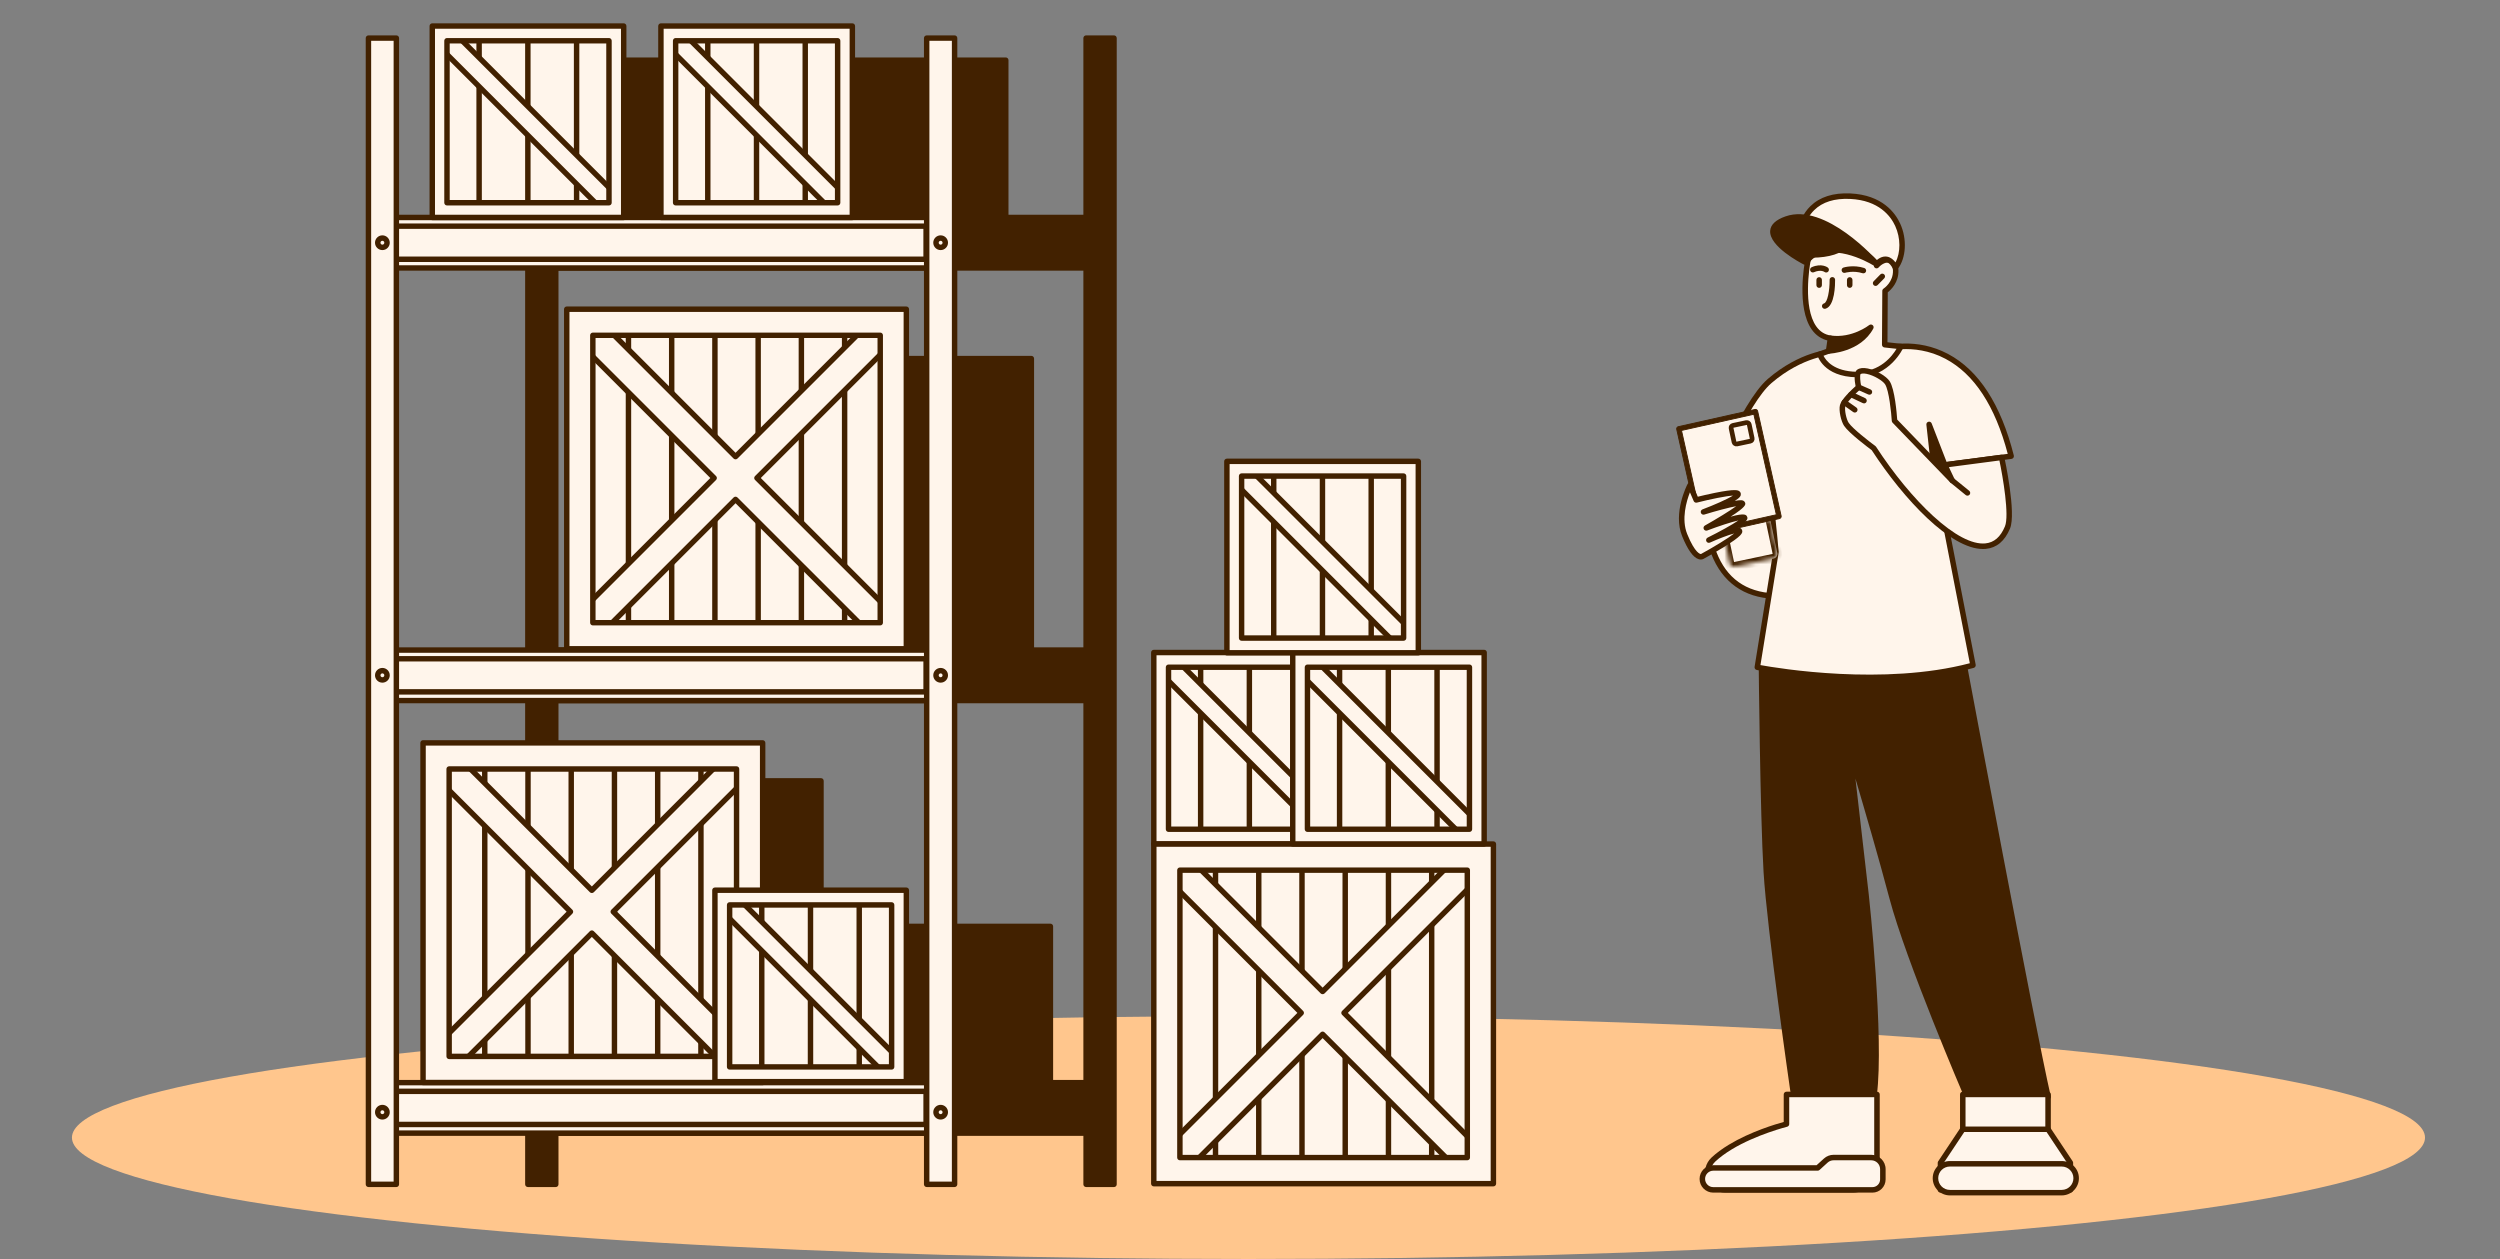 <svg width="556" height="280" viewBox="0 0 556 280" fill="none" xmlns="http://www.w3.org/2000/svg">
<rect x="0" y="0" width="556" height="280" fill="#808080" stroke="none"/>
<ellipse cx="277.662" cy="253" rx="261.662" ry="27" fill="#FFC68D"/>
<path d="M223.682 13.379H123.324V48.363H223.682V13.379Z" fill="#422100"/>
<path d="M223.683 48.968H123.325C122.992 48.968 122.721 48.697 122.721 48.363V13.379C122.721 13.045 122.992 12.774 123.325 12.774H223.683C224.017 12.774 224.287 13.045 224.287 13.379V48.363C224.287 48.697 224.017 48.968 223.683 48.968ZM123.93 47.758H223.078V13.983H123.93V47.758Z" fill="#422100"/>
<path d="M233.61 206.026H196.219V241.011H233.61V206.026Z" fill="#422100"/>
<path d="M233.609 241.616H196.218C195.884 241.616 195.613 241.345 195.613 241.011V206.026C195.613 205.693 195.884 205.422 196.218 205.422H233.609C233.943 205.422 234.214 205.693 234.214 206.026V241.011C234.214 241.345 233.943 241.616 233.609 241.616ZM196.823 240.406H233.004V206.631H196.823V240.406Z" fill="#422100"/>
<path d="M182.587 173.664H145.195V208.649H182.587V173.664Z" fill="#422100"/>
<path d="M182.588 209.253H145.197C144.863 209.253 144.592 208.982 144.592 208.649V173.664C144.592 173.33 144.863 173.059 145.197 173.059H182.588C182.922 173.059 183.192 173.33 183.192 173.664V208.649C183.192 208.982 182.922 209.253 182.588 209.253ZM145.801 208.044H181.983V174.269H145.801V208.044Z" fill="#422100"/>
<path d="M229.375 79.748H170.869V146.931H229.375V79.748Z" fill="#422100"/>
<path d="M229.374 147.535H170.868C170.535 147.535 170.264 147.264 170.264 146.931V79.748C170.264 79.415 170.535 79.144 170.868 79.144H229.374C229.708 79.144 229.979 79.415 229.979 79.748V146.931C229.979 147.264 229.708 147.535 229.374 147.535ZM171.473 146.326H228.769V80.353H171.473V146.326Z" fill="#422100"/>
<path d="M243.356 240.779H121.531V252.012H243.356V240.779Z" fill="#422100"/>
<path d="M243.355 252.617H121.531C121.197 252.617 120.926 252.346 120.926 252.012V240.779C120.926 240.445 121.197 240.174 121.531 240.174H243.355C243.689 240.174 243.96 240.445 243.96 240.779V252.012C243.96 252.346 243.689 252.617 243.355 252.617ZM122.135 251.407H242.751V241.383H122.135V251.407Z" fill="#422100"/>
<path d="M243.356 144.57H121.531V155.803H243.356V144.57Z" fill="#422100"/>
<path d="M243.355 156.41H121.531C121.197 156.41 120.926 156.139 120.926 155.805V144.572C120.926 144.238 121.197 143.967 121.531 143.967H243.355C243.689 143.967 243.96 144.238 243.96 144.572V155.805C243.96 156.139 243.689 156.41 243.355 156.41ZM122.135 155.201H242.751V145.177H122.135V155.201Z" fill="#422100"/>
<path d="M243.356 48.363H121.531V59.597H243.356V48.363Z" fill="#422100"/>
<path d="M243.355 60.201H121.531C121.197 60.201 120.926 59.93 120.926 59.597V48.363C120.926 48.029 121.197 47.758 121.531 47.758H243.355C243.689 47.758 243.96 48.029 243.96 48.363V59.597C243.96 59.93 243.689 60.201 243.355 60.201ZM122.135 58.992H242.751V48.968H122.135V58.992Z" fill="#422100"/>
<path d="M123.601 8.473H117.395V263.393H123.601V8.473Z" fill="#422100"/>
<path d="M123.603 263.998H117.396C117.062 263.998 116.791 263.727 116.791 263.393V8.473C116.791 8.14 117.062 7.869 117.396 7.869H123.603C123.936 7.869 124.207 8.14 124.207 8.473V263.395C124.207 263.729 123.936 264 123.603 264V263.998ZM118 262.788H122.998V9.078H118V262.791V262.788Z" fill="#422100"/>
<path d="M247.756 8.473H241.549V263.393H247.756V8.473Z" fill="#422100"/>
<path d="M247.755 263.998H241.548C241.214 263.998 240.943 263.727 240.943 263.393V8.473C240.943 8.14 241.214 7.869 241.548 7.869H247.755C248.089 7.869 248.36 8.14 248.36 8.473V263.395C248.36 263.729 248.089 264 247.755 264V263.998ZM242.153 262.788H247.15V9.078H242.153V262.791V262.788Z" fill="#422100"/>
<path d="M207.903 240.779H86.078V252.012H207.903V240.779Z" fill="#FFF5EB"/>
<path d="M207.902 252.617H86.077C85.744 252.617 85.473 252.346 85.473 252.012V240.779C85.473 240.445 85.744 240.174 86.077 240.174H207.902C208.236 240.174 208.507 240.445 208.507 240.779V252.012C208.507 252.346 208.236 252.617 207.902 252.617ZM86.682 251.407H207.298V241.383H86.682V251.407Z" fill="#422100"/>
<path d="M205.969 250.077V242.714H88.014V250.077H205.969Z" fill="#FFF5EB"/>
<path d="M205.968 250.682H88.013C87.679 250.682 87.408 250.411 87.408 250.077V242.714C87.408 242.38 87.679 242.109 88.013 242.109H205.968C206.301 242.109 206.572 242.38 206.572 242.714V250.077C206.572 250.411 206.301 250.682 205.968 250.682ZM88.618 249.472H205.363V243.318H88.618V249.472Z" fill="#422100"/>
<path d="M207.903 144.57H86.078V155.803H207.903V144.57Z" fill="#FFF5EB"/>
<path d="M207.902 156.41H86.077C85.744 156.41 85.473 156.139 85.473 155.806V144.572C85.473 144.238 85.744 143.968 86.077 143.968H207.902C208.236 143.968 208.507 144.238 208.507 144.572V155.806C208.507 156.139 208.236 156.41 207.902 156.41ZM86.682 155.201H207.298V145.177H86.682V155.201Z" fill="#422100"/>
<path d="M205.971 153.868V146.505H88.016V153.868H205.971Z" fill="#FFF5EB"/>
<path d="M205.968 154.475H88.013C87.679 154.475 87.408 154.204 87.408 153.87V146.507C87.408 146.174 87.679 145.903 88.013 145.903H205.968C206.301 145.903 206.572 146.174 206.572 146.507V153.87C206.572 154.204 206.301 154.475 205.968 154.475ZM88.618 153.266H205.363V147.112H88.618V153.266Z" fill="#422100"/>
<path d="M207.903 48.363H86.078V59.597H207.903V48.363Z" fill="#FFF5EB"/>
<path d="M207.902 60.201H86.077C85.744 60.201 85.473 59.93 85.473 59.597V48.363C85.473 48.029 85.744 47.758 86.077 47.758H207.902C208.236 47.758 208.507 48.029 208.507 48.363V59.597C208.507 59.93 208.236 60.201 207.902 60.201ZM86.682 58.992H207.298V48.968H86.682V58.992Z" fill="#422100"/>
<path d="M205.971 57.661V50.298L88.016 50.298V57.661L205.971 57.661Z" fill="#FFF5EB"/>
<path d="M205.968 58.266H88.013C87.679 58.266 87.408 57.995 87.408 57.661V50.298C87.408 49.965 87.679 49.694 88.013 49.694H205.968C206.301 49.694 206.572 49.965 206.572 50.298V57.661C206.572 57.995 206.301 58.266 205.968 58.266ZM88.618 57.057H205.363V50.903H88.618V57.057Z" fill="#422100"/>
<path d="M165.988 168.323H97.877V236.434H165.988V168.323Z" fill="#FFF5EB"/>
<path d="M165.989 237.041H97.878C97.544 237.041 97.273 236.771 97.273 236.437V168.326C97.273 167.992 97.544 167.721 97.878 167.721H165.989C166.323 167.721 166.594 167.992 166.594 168.326V236.437C166.594 236.771 166.323 237.041 165.989 237.041ZM98.483 235.832H165.385V168.93H98.483V235.832Z" fill="#422100"/>
<path d="M107.81 236.178C107.476 236.178 107.205 235.907 107.205 235.573V171.023C107.205 170.689 107.476 170.418 107.81 170.418C108.144 170.418 108.415 170.689 108.415 171.023V235.573C108.415 235.907 108.144 236.178 107.81 236.178Z" fill="#422100"/>
<path d="M117.425 236.178C117.091 236.178 116.82 235.907 116.82 235.573V171.023C116.82 170.689 117.091 170.418 117.425 170.418C117.759 170.418 118.03 170.689 118.03 171.023V235.573C118.03 235.907 117.759 236.178 117.425 236.178Z" fill="#422100"/>
<path d="M127.04 236.178C126.706 236.178 126.436 235.907 126.436 235.573V171.023C126.436 170.689 126.706 170.418 127.04 170.418C127.374 170.418 127.645 170.689 127.645 171.023V235.573C127.645 235.907 127.374 236.178 127.04 236.178Z" fill="#422100"/>
<path d="M136.654 236.178C136.32 236.178 136.049 235.907 136.049 235.573V171.023C136.049 170.689 136.32 170.418 136.654 170.418C136.987 170.418 137.258 170.689 137.258 171.023V235.573C137.258 235.907 136.987 236.178 136.654 236.178Z" fill="#422100"/>
<path d="M146.269 236.178C145.935 236.178 145.664 235.907 145.664 235.573V171.023C145.664 170.689 145.935 170.418 146.269 170.418C146.603 170.418 146.874 170.689 146.874 171.023V235.573C146.874 235.907 146.603 236.178 146.269 236.178Z" fill="#422100"/>
<path d="M155.886 236.178C155.552 236.178 155.281 235.907 155.281 235.573V171.023C155.281 170.689 155.552 170.418 155.886 170.418C156.22 170.418 156.491 170.689 156.491 171.023V235.573C156.491 235.907 156.22 236.178 155.886 236.178Z" fill="#422100"/>
<path d="M167.075 172.073L162.319 167.317L131.626 198.008L100.935 167.317L96.18 172.073L126.873 202.763L96.18 233.454L100.935 238.21L131.626 207.519L162.319 238.21L167.075 233.454L136.382 202.763L167.075 172.073Z" fill="#FFF5EB"/>
<path d="M162.32 238.815C162.16 238.815 162.005 238.752 161.892 238.638L131.627 208.373L101.364 238.638C101.136 238.865 100.735 238.865 100.508 238.638L95.752 233.882C95.515 233.645 95.515 233.263 95.752 233.026L126.015 202.761L95.752 172.498C95.515 172.261 95.515 171.879 95.752 171.642L100.508 166.886C100.735 166.659 101.136 166.659 101.364 166.886L131.627 197.152L161.892 166.886C162.119 166.659 162.521 166.659 162.748 166.886L167.504 171.642C167.741 171.879 167.741 172.261 167.504 172.498L137.241 202.761L167.504 233.026C167.741 233.263 167.741 233.645 167.504 233.882L162.748 238.638C162.634 238.752 162.482 238.815 162.32 238.815ZM131.627 206.914C131.786 206.914 131.941 206.977 132.055 207.091L162.32 237.356L166.219 233.457L135.956 203.192C135.843 203.078 135.78 202.926 135.78 202.763C135.78 202.601 135.843 202.449 135.956 202.335L166.219 172.073L162.32 168.173L132.055 198.438C131.827 198.666 131.426 198.666 131.198 198.438L100.936 168.173L97.036 172.073L127.299 202.335C127.413 202.449 127.476 202.601 127.476 202.763C127.476 202.926 127.413 203.078 127.299 203.192L97.036 233.457L100.936 237.356L131.198 207.091C131.312 206.977 131.464 206.914 131.627 206.914Z" fill="#422100"/>
<path d="M94.084 165.22V240.747H169.611V165.22H94.084ZM163.806 234.942H99.889V171.025H163.806V234.942Z" fill="#FFF5EB"/>
<path d="M169.613 241.352H94.085C93.751 241.352 93.481 241.081 93.481 240.747V165.22C93.481 164.886 93.751 164.615 94.085 164.615H169.613C169.946 164.615 170.217 164.886 170.217 165.22V240.747C170.217 241.081 169.946 241.352 169.613 241.352ZM94.69 240.143H169.008V165.825H94.69V240.143ZM163.807 235.547H99.891C99.557 235.547 99.286 235.276 99.286 234.942V171.025C99.286 170.691 99.557 170.421 99.891 170.421H163.807C164.141 170.421 164.412 170.691 164.412 171.025V234.942C164.412 235.276 164.141 235.547 163.807 235.547ZM100.495 234.337H163.203V171.63H100.495V234.337Z" fill="#422100"/>
<path d="M197.949 71.87H129.838V139.981H197.949V71.87Z" fill="#FFF5EB"/>
<path d="M197.948 140.586H129.837C129.503 140.586 129.232 140.315 129.232 139.981V71.87C129.232 71.536 129.503 71.265 129.837 71.265H197.948C198.282 71.265 198.553 71.536 198.553 71.87V139.981C198.553 140.315 198.282 140.586 197.948 140.586ZM130.442 139.376H197.344V72.475H130.442V139.376Z" fill="#422100"/>
<path d="M139.769 139.725C139.435 139.725 139.164 139.454 139.164 139.12V74.57C139.164 74.236 139.435 73.965 139.769 73.965C140.103 73.965 140.374 74.236 140.374 74.57V139.12C140.374 139.454 140.103 139.725 139.769 139.725Z" fill="#422100"/>
<path d="M149.384 139.725C149.05 139.725 148.779 139.454 148.779 139.12V74.57C148.779 74.236 149.05 73.965 149.384 73.965C149.718 73.965 149.989 74.236 149.989 74.57V139.12C149.989 139.454 149.718 139.725 149.384 139.725Z" fill="#422100"/>
<path d="M158.997 139.725C158.663 139.725 158.393 139.454 158.393 139.12V74.57C158.393 74.236 158.663 73.965 158.997 73.965C159.331 73.965 159.602 74.236 159.602 74.57V139.12C159.602 139.454 159.331 139.725 158.997 139.725Z" fill="#422100"/>
<path d="M168.613 139.725C168.279 139.725 168.008 139.454 168.008 139.12V74.57C168.008 74.236 168.279 73.965 168.613 73.965C168.946 73.965 169.217 74.236 169.217 74.57V139.12C169.217 139.454 168.946 139.725 168.613 139.725Z" fill="#422100"/>
<path d="M178.228 139.725C177.894 139.725 177.623 139.454 177.623 139.12V74.57C177.623 74.236 177.894 73.965 178.228 73.965C178.562 73.965 178.832 74.236 178.832 74.57V139.12C178.832 139.454 178.562 139.725 178.228 139.725Z" fill="#422100"/>
<path d="M187.843 139.725C187.509 139.725 187.238 139.454 187.238 139.12V74.57C187.238 74.236 187.509 73.965 187.843 73.965C188.177 73.965 188.448 74.236 188.448 74.57V139.12C188.448 139.454 188.177 139.725 187.843 139.725Z" fill="#422100"/>
<path d="M199.034 75.619L194.278 70.864L163.585 101.555L132.894 70.864L128.139 75.619L158.832 106.31L128.139 137.001L132.894 141.757L163.585 111.066L194.278 141.757L199.034 137.001L168.341 106.31L199.034 75.619Z" fill="#FFF5EB"/>
<path d="M194.277 142.361C194.117 142.361 193.962 142.299 193.849 142.185L163.584 111.922L133.321 142.185C133.093 142.412 132.692 142.412 132.465 142.185L127.709 137.429C127.472 137.192 127.472 136.81 127.709 136.573L157.972 106.31L127.709 76.048C127.472 75.811 127.472 75.428 127.709 75.191L132.465 70.436C132.692 70.208 133.093 70.208 133.321 70.436L163.584 100.699L193.849 70.436C194.076 70.208 194.478 70.208 194.705 70.436L199.461 75.191C199.698 75.428 199.698 75.811 199.461 76.048L169.198 106.31L199.461 136.573C199.698 136.81 199.698 137.192 199.461 137.429L194.705 142.185C194.591 142.299 194.439 142.361 194.277 142.361ZM163.584 110.461C163.738 110.461 163.893 110.519 164.012 110.638L194.277 140.9L198.176 137.001L167.913 106.738C167.676 106.501 167.676 106.119 167.913 105.882L198.176 75.62L194.277 71.72L164.012 101.983C163.775 102.22 163.392 102.22 163.155 101.983L132.893 71.72L128.993 75.62L159.256 105.882C159.493 106.119 159.493 106.501 159.256 106.738L128.993 137.001L132.893 140.9L163.155 110.638C163.274 110.519 163.429 110.461 163.584 110.461Z" fill="#422100"/>
<path d="M126.043 68.767V144.294H201.57V68.767H126.043ZM195.765 138.489H131.848V74.572H195.765V138.489Z" fill="#FFF5EB"/>
<path d="M201.57 144.899H126.042C125.708 144.899 125.438 144.628 125.438 144.294V68.767C125.438 68.433 125.708 68.162 126.042 68.162H201.57C201.903 68.162 202.174 68.433 202.174 68.767V144.294C202.174 144.628 201.903 144.899 201.57 144.899ZM126.647 143.689H200.965V69.371H126.647V143.689ZM195.764 139.093H131.848C131.514 139.093 131.243 138.822 131.243 138.489V74.572C131.243 74.238 131.514 73.967 131.848 73.967H195.764C196.098 73.967 196.369 74.238 196.369 74.572V138.489C196.369 138.822 196.098 139.093 195.764 139.093ZM132.452 137.884H195.16V75.177H132.452V137.884Z" fill="#422100"/>
<path d="M199.529 199.733H161.137V238.125H199.529V199.733Z" fill="#FFF5EB"/>
<path d="M199.529 238.73H161.136C160.802 238.73 160.531 238.459 160.531 238.125V199.733C160.531 199.399 160.802 199.128 161.136 199.128H199.529C199.862 199.128 200.133 199.399 200.133 199.733V238.125C200.133 238.459 199.862 238.73 199.529 238.73ZM161.741 237.52H198.924V200.337H161.741V237.52Z" fill="#422100"/>
<path d="M169.415 238.244C169.081 238.244 168.811 237.973 168.811 237.639V201.256C168.811 200.923 169.081 200.652 169.415 200.652C169.749 200.652 170.02 200.923 170.02 201.256V237.639C170.02 237.973 169.749 238.244 169.415 238.244Z" fill="#422100"/>
<path d="M180.253 238.244C179.919 238.244 179.648 237.973 179.648 237.639V201.256C179.648 200.923 179.919 200.652 180.253 200.652C180.587 200.652 180.858 200.923 180.858 201.256V237.639C180.858 237.973 180.587 238.244 180.253 238.244Z" fill="#422100"/>
<path d="M191.093 238.244C190.759 238.244 190.488 237.973 190.488 237.639V201.256C190.488 200.923 190.759 200.652 191.093 200.652C191.427 200.652 191.698 200.923 191.698 201.256V237.639C191.698 237.973 191.427 238.244 191.093 238.244Z" fill="#422100"/>
<path d="M163.732 199.327L160.512 202.548L196.772 238.808L199.993 235.588L163.732 199.327Z" fill="#FFF5EB"/>
<path d="M196.771 239.41C196.616 239.41 196.461 239.351 196.342 239.233L160.081 202.971C159.967 202.858 159.904 202.705 159.904 202.543C159.904 202.381 159.967 202.229 160.081 202.115L163.3 198.896C163.537 198.659 163.92 198.659 164.157 198.896L200.418 235.157C200.532 235.271 200.595 235.423 200.595 235.585C200.595 235.747 200.532 235.9 200.418 236.013L197.199 239.233C197.08 239.351 196.925 239.41 196.771 239.41ZM161.365 202.546L196.771 237.951L199.136 235.585L163.731 200.18L161.365 202.546Z" fill="#422100"/>
<path d="M158.998 197.981V240.554H201.57V197.981H158.998ZM198.298 237.281H162.271V201.254H198.298V237.281Z" fill="#FFF5EB"/>
<path d="M201.57 241.158H158.997C158.663 241.158 158.393 240.888 158.393 240.554V197.981C158.393 197.648 158.663 197.377 158.997 197.377H201.57C201.904 197.377 202.174 197.648 202.174 197.981V240.554C202.174 240.888 201.904 241.158 201.57 241.158ZM159.602 239.949H200.965V198.586H159.602V239.949ZM198.297 237.886H162.27C161.936 237.886 161.665 237.615 161.665 237.281V201.254C161.665 200.92 161.936 200.649 162.27 200.649H198.297C198.631 200.649 198.902 200.92 198.902 201.254V237.281C198.902 237.615 198.631 237.886 198.297 237.886ZM162.875 236.676H197.692V201.859H162.875V236.676Z" fill="#422100"/>
<path d="M136.67 7.542H98.277V45.935H136.67V7.542Z" fill="#FFF5EB"/>
<path d="M136.669 46.54H98.277C97.943 46.54 97.672 46.269 97.672 45.935V7.542C97.672 7.208 97.943 6.938 98.277 6.938H136.669C137.003 6.938 137.274 7.208 137.274 7.542V45.935C137.274 46.269 137.003 46.54 136.669 46.54ZM98.881 45.33H136.064V8.147H98.881V45.33Z" fill="#422100"/>
<path d="M106.556 46.053C106.222 46.053 105.951 45.782 105.951 45.448V9.066C105.951 8.732 106.222 8.461 106.556 8.461C106.89 8.461 107.161 8.732 107.161 9.066V45.448C107.161 45.782 106.89 46.053 106.556 46.053Z" fill="#422100"/>
<path d="M117.394 46.053C117.06 46.053 116.789 45.782 116.789 45.448V9.066C116.789 8.732 117.06 8.461 117.394 8.461C117.728 8.461 117.999 8.732 117.999 9.066V45.448C117.999 45.782 117.728 46.053 117.394 46.053Z" fill="#422100"/>
<path d="M128.234 46.053C127.9 46.053 127.629 45.782 127.629 45.448V9.066C127.629 8.732 127.9 8.461 128.234 8.461C128.567 8.461 128.838 8.732 128.838 9.066V45.448C128.838 45.782 128.567 46.053 128.234 46.053Z" fill="#422100"/>
<path d="M100.875 7.135L97.654 10.356L133.915 46.616L137.136 43.396L100.875 7.135Z" fill="#FFF5EB"/>
<path d="M133.914 47.221C133.755 47.221 133.6 47.159 133.486 47.045L97.225 10.783C96.988 10.546 96.988 10.164 97.225 9.927L100.444 6.708C100.672 6.48 101.073 6.48 101.3 6.708L137.562 42.969C137.799 43.206 137.799 43.588 137.562 43.825L134.343 47.045C134.229 47.159 134.076 47.221 133.914 47.221ZM98.509 10.355L133.914 45.761L136.28 43.395L100.875 7.99L98.509 10.355Z" fill="#422100"/>
<path d="M96.139 5.791V48.363H138.711V5.791H96.139ZM135.438 45.09H99.411V9.064H135.438V45.09Z" fill="#FFF5EB"/>
<path d="M138.71 48.968H96.138C95.804 48.968 95.533 48.697 95.533 48.363V5.791C95.533 5.457 95.804 5.186 96.138 5.186H138.71C139.044 5.186 139.315 5.457 139.315 5.791V48.363C139.315 48.697 139.044 48.968 138.71 48.968ZM96.743 47.759H138.106V6.396H96.743V47.759ZM135.438 45.695H99.411C99.077 45.695 98.806 45.424 98.806 45.091V9.064C98.806 8.73 99.077 8.459 99.411 8.459H135.438C135.771 8.459 136.042 8.73 136.042 9.064V45.091C136.042 45.424 135.771 45.695 135.438 45.695ZM100.015 44.486H134.833V9.668H100.015V44.486Z" fill="#422100"/>
<path d="M187.522 7.542H149.129V45.935H187.522V7.542Z" fill="#FFF5EB"/>
<path d="M187.521 46.54H149.128C148.794 46.54 148.523 46.269 148.523 45.935V7.542C148.523 7.208 148.794 6.938 149.128 6.938H187.521C187.855 6.938 188.126 7.208 188.126 7.542V45.935C188.126 46.269 187.855 46.54 187.521 46.54ZM149.733 45.33H186.916V8.147H149.733V45.33Z" fill="#422100"/>
<path d="M157.407 46.053C157.074 46.053 156.803 45.782 156.803 45.448V9.066C156.803 8.732 157.074 8.461 157.407 8.461C157.741 8.461 158.012 8.732 158.012 9.066V45.448C158.012 45.782 157.741 46.053 157.407 46.053Z" fill="#422100"/>
<path d="M168.247 46.053C167.913 46.053 167.643 45.782 167.643 45.448V9.066C167.643 8.732 167.913 8.461 168.247 8.461C168.581 8.461 168.852 8.732 168.852 9.066V45.448C168.852 45.782 168.581 46.053 168.247 46.053Z" fill="#422100"/>
<path d="M179.085 46.053C178.751 46.053 178.48 45.782 178.48 45.448V9.066C178.48 8.732 178.751 8.461 179.085 8.461C179.419 8.461 179.69 8.732 179.69 9.066V45.448C179.69 45.782 179.419 46.053 179.085 46.053Z" fill="#422100"/>
<path d="M151.73 7.134L148.51 10.354L184.771 46.615L187.991 43.395L151.73 7.134Z" fill="#FFF5EB"/>
<path d="M184.768 47.221C184.608 47.221 184.453 47.159 184.34 47.045L148.078 10.783C147.841 10.546 147.841 10.164 148.078 9.927L151.298 6.708C151.525 6.48 151.927 6.48 152.154 6.708L188.416 42.969C188.653 43.206 188.653 43.588 188.416 43.825L185.196 47.045C185.082 47.159 184.93 47.221 184.768 47.221ZM149.363 10.355L184.768 45.761L187.134 43.395L151.728 7.99L149.363 10.355Z" fill="#422100"/>
<path d="M146.99 5.791V48.363H189.563V5.791H146.99ZM186.29 45.09H150.263V9.064H186.29V45.09Z" fill="#FFF5EB"/>
<path d="M189.562 48.968H146.989C146.656 48.968 146.385 48.697 146.385 48.363V5.791C146.385 5.457 146.656 5.186 146.989 5.186H189.562C189.896 5.186 190.167 5.457 190.167 5.791V48.363C190.167 48.697 189.896 48.968 189.562 48.968ZM147.594 47.759H188.957V6.396H147.594V47.759ZM186.289 45.695H150.262C149.928 45.695 149.658 45.424 149.658 45.091V9.064C149.658 8.73 149.928 8.459 150.262 8.459H186.289C186.623 8.459 186.894 8.73 186.894 9.064V45.091C186.894 45.424 186.623 45.695 186.289 45.695ZM150.867 44.486H185.684V9.668H150.867V44.486Z" fill="#422100"/>
<path d="M88.146 8.473H81.939V263.393H88.146V8.473Z" fill="#FFF5EB"/>
<path d="M88.15 263.998H81.943C81.609 263.998 81.338 263.727 81.338 263.393V8.473C81.338 8.14 81.609 7.869 81.943 7.869H88.15C88.483 7.869 88.754 8.14 88.754 8.473V263.395C88.754 263.729 88.483 264 88.15 264V263.998ZM82.545 262.788H87.542V9.078H82.545V262.791V262.788Z" fill="#422100"/>
<path d="M212.301 8.473H206.094V263.393H212.301V8.473Z" fill="#FFF5EB"/>
<path d="M212.3 263.998H206.093C205.759 263.998 205.488 263.727 205.488 263.393V8.473C205.488 8.14 205.759 7.869 206.093 7.869H212.3C212.634 7.869 212.905 8.14 212.905 8.473V263.395C212.905 263.729 212.634 264 212.3 264V263.998ZM206.698 262.788H211.695V9.078H206.698V262.791V262.788Z" fill="#422100"/>
<path d="M85.043 151.224C85.615 151.224 86.078 150.761 86.078 150.189C86.078 149.617 85.615 149.154 85.043 149.154C84.471 149.154 84.008 149.617 84.008 150.189C84.008 150.761 84.471 151.224 85.043 151.224Z" fill="#FFF5EB"/>
<path d="M85.042 151.826C84.138 151.826 83.402 151.091 83.402 150.186C83.402 149.282 84.138 148.546 85.042 148.546C85.947 148.546 86.682 149.282 86.682 150.186C86.682 151.091 85.947 151.826 85.042 151.826ZM85.042 149.758C84.805 149.758 84.612 149.952 84.612 150.189C84.612 150.426 84.805 150.619 85.042 150.619C85.279 150.619 85.473 150.426 85.473 150.189C85.473 149.952 85.279 149.758 85.042 149.758Z" fill="#422100"/>
<path d="M85.043 55.015C85.615 55.015 86.078 54.552 86.078 53.98C86.078 53.408 85.615 52.945 85.043 52.945C84.471 52.945 84.008 53.408 84.008 53.98C84.008 54.552 84.471 55.015 85.043 55.015Z" fill="#FFF5EB"/>
<path d="M85.042 55.62C84.138 55.62 83.402 54.885 83.402 53.98C83.402 53.075 84.138 52.34 85.042 52.34C85.947 52.34 86.682 53.075 86.682 53.98C86.682 54.885 85.947 55.62 85.042 55.62ZM85.042 53.552C84.805 53.552 84.612 53.745 84.612 53.982C84.612 54.219 84.805 54.413 85.042 54.413C85.279 54.413 85.473 54.219 85.473 53.982C85.473 53.745 85.279 53.552 85.042 53.552Z" fill="#422100"/>
<path d="M85.043 248.389C85.615 248.389 86.078 247.925 86.078 247.353C86.078 246.782 85.615 246.318 85.043 246.318C84.471 246.318 84.008 246.782 84.008 247.353C84.008 247.925 84.471 248.389 85.043 248.389Z" fill="#FFF5EB"/>
<path d="M85.042 248.993C84.138 248.993 83.402 248.258 83.402 247.353C83.402 246.448 84.138 245.713 85.042 245.713C85.947 245.713 86.682 246.448 86.682 247.353C86.682 248.258 85.947 248.993 85.042 248.993ZM85.042 246.925C84.805 246.925 84.612 247.119 84.612 247.356C84.612 247.593 84.805 247.786 85.042 247.786C85.279 247.786 85.473 247.593 85.473 247.356C85.473 247.119 85.279 246.925 85.042 246.925Z" fill="#422100"/>
<path d="M209.197 151.224C209.769 151.224 210.233 150.761 210.233 150.189C210.233 149.617 209.769 149.154 209.197 149.154C208.626 149.154 208.162 149.617 208.162 150.189C208.162 150.761 208.626 151.224 209.197 151.224Z" fill="#FFF5EB"/>
<path d="M209.197 151.826C208.292 151.826 207.557 151.091 207.557 150.186C207.557 149.282 208.292 148.546 209.197 148.546C210.101 148.546 210.837 149.282 210.837 150.186C210.837 151.091 210.101 151.826 209.197 151.826ZM209.197 149.758C208.96 149.758 208.766 149.952 208.766 150.189C208.766 150.426 208.96 150.619 209.197 150.619C209.434 150.619 209.627 150.426 209.627 150.189C209.627 149.952 209.434 149.758 209.197 149.758Z" fill="#422100"/>
<path d="M209.197 55.015C209.769 55.015 210.233 54.552 210.233 53.98C210.233 53.408 209.769 52.945 209.197 52.945C208.626 52.945 208.162 53.408 208.162 53.98C208.162 54.552 208.626 55.015 209.197 55.015Z" fill="#FFF5EB"/>
<path d="M209.197 55.62C208.292 55.62 207.557 54.885 207.557 53.98C207.557 53.075 208.292 52.34 209.197 52.34C210.101 52.34 210.837 53.075 210.837 53.98C210.837 54.885 210.101 55.62 209.197 55.62ZM209.197 53.552C208.96 53.552 208.766 53.745 208.766 53.982C208.766 54.219 208.96 54.413 209.197 54.413C209.434 54.413 209.627 54.219 209.627 53.982C209.627 53.745 209.434 53.552 209.197 53.552Z" fill="#422100"/>
<path d="M209.197 248.389C209.769 248.389 210.233 247.925 210.233 247.353C210.233 246.782 209.769 246.318 209.197 246.318C208.626 246.318 208.162 246.782 208.162 247.353C208.162 247.925 208.626 248.389 209.197 248.389Z" fill="#FFF5EB"/>
<path d="M209.197 248.993C208.292 248.993 207.557 248.258 207.557 247.353C207.557 246.449 208.292 245.713 209.197 245.713C210.101 245.713 210.837 246.449 210.837 247.353C210.837 248.258 210.101 248.993 209.197 248.993ZM209.197 246.925C208.96 246.925 208.766 247.119 208.766 247.356C208.766 247.593 208.96 247.786 209.197 247.786C209.434 247.786 209.627 247.593 209.627 247.356C209.627 247.119 209.434 246.925 209.197 246.925Z" fill="#422100"/>
<path d="M297.137 146.87H258.744V185.263H297.137V146.87Z" fill="#FFF5EB"/>
<path d="M297.136 185.868H258.743C258.41 185.868 258.139 185.597 258.139 185.263V146.87C258.139 146.536 258.41 146.266 258.743 146.266H297.136C297.47 146.266 297.741 146.536 297.741 146.87V185.263C297.741 185.597 297.47 185.868 297.136 185.868ZM259.348 184.658H296.531V147.475H259.348V184.658Z" fill="#422100"/>
<path d="M267.021 185.382C266.687 185.382 266.416 185.111 266.416 184.777V148.394C266.416 148.06 266.687 147.79 267.021 147.79C267.355 147.79 267.625 148.06 267.625 148.394V184.777C267.625 185.111 267.355 185.382 267.021 185.382Z" fill="#422100"/>
<path d="M277.859 185.382C277.525 185.382 277.254 185.111 277.254 184.777V148.394C277.254 148.06 277.525 147.79 277.859 147.79C278.192 147.79 278.463 148.06 278.463 148.394V184.777C278.463 185.111 278.192 185.382 277.859 185.382Z" fill="#422100"/>
<path d="M288.698 185.382C288.365 185.382 288.094 185.111 288.094 184.777V148.394C288.094 148.06 288.365 147.79 288.698 147.79C289.032 147.79 289.303 148.06 289.303 148.394V184.777C289.303 185.111 289.032 185.382 288.698 185.382Z" fill="#422100"/>
<path d="M261.34 146.463L258.119 149.683L294.38 185.944L297.601 182.724L261.34 146.463Z" fill="#FFF5EB"/>
<path d="M294.38 186.55C294.225 186.55 294.07 186.492 293.952 186.373L257.69 150.112C257.577 149.998 257.514 149.846 257.514 149.683C257.514 149.521 257.577 149.369 257.69 149.255L260.91 146.036C261.147 145.799 261.529 145.799 261.766 146.036L298.028 182.297C298.141 182.411 298.204 182.563 298.204 182.726C298.204 182.888 298.141 183.04 298.028 183.154L294.808 186.373C294.69 186.492 294.535 186.55 294.38 186.55ZM258.975 149.683L294.38 185.089L296.746 182.723L261.34 147.318L258.975 149.683Z" fill="#422100"/>
<path d="M256.605 145.121V187.694H299.178V145.121H256.605ZM295.905 184.419H259.878V148.392H295.905V184.419Z" fill="#FFF5EB"/>
<path d="M299.177 188.296H256.605C256.271 188.296 256 188.025 256 187.691V145.119C256 144.785 256.271 144.514 256.605 144.514H299.177C299.511 144.514 299.782 144.785 299.782 145.119V187.691C299.782 188.025 299.511 188.296 299.177 188.296ZM257.209 187.087H298.572V145.724H257.209V187.087ZM295.904 185.023H259.877C259.544 185.023 259.273 184.753 259.273 184.419V148.392C259.273 148.058 259.544 147.787 259.877 147.787H295.904C296.238 147.787 296.509 148.058 296.509 148.392V184.419C296.509 184.753 296.238 185.023 295.904 185.023ZM260.482 183.814H295.3V148.996H260.482V183.814Z" fill="#422100"/>
<path d="M328.51 190.826H260.398V258.938H328.51V190.826Z" fill="#FFF5EB"/>
<path d="M328.511 259.542H260.4C260.066 259.542 259.795 259.271 259.795 258.937V190.826C259.795 190.492 260.066 190.222 260.4 190.222H328.511C328.845 190.222 329.115 190.492 329.115 190.826V258.937C329.115 259.271 328.845 259.542 328.511 259.542ZM261.004 258.333H327.906V191.431H261.004V258.333Z" fill="#422100"/>
<path d="M270.329 258.681C269.996 258.681 269.725 258.41 269.725 258.076V193.526C269.725 193.192 269.996 192.921 270.329 192.921C270.663 192.921 270.934 193.192 270.934 193.526V258.076C270.934 258.41 270.663 258.681 270.329 258.681Z" fill="#422100"/>
<path d="M279.947 258.681C279.613 258.681 279.342 258.41 279.342 258.076V193.526C279.342 193.192 279.613 192.921 279.947 192.921C280.28 192.921 280.551 193.192 280.551 193.526V258.076C280.551 258.41 280.28 258.681 279.947 258.681Z" fill="#422100"/>
<path d="M289.562 258.681C289.228 258.681 288.957 258.41 288.957 258.076V193.526C288.957 193.192 289.228 192.921 289.562 192.921C289.896 192.921 290.166 193.192 290.166 193.526V258.076C290.166 258.41 289.896 258.681 289.562 258.681Z" fill="#422100"/>
<path d="M299.177 258.681C298.843 258.681 298.572 258.41 298.572 258.076V193.526C298.572 193.192 298.843 192.921 299.177 192.921C299.511 192.921 299.782 193.192 299.782 193.526V258.076C299.782 258.41 299.511 258.681 299.177 258.681Z" fill="#422100"/>
<path d="M308.792 258.681C308.458 258.681 308.188 258.41 308.188 258.076V193.526C308.188 193.192 308.458 192.921 308.792 192.921C309.126 192.921 309.397 193.192 309.397 193.526V258.076C309.397 258.41 309.126 258.681 308.792 258.681Z" fill="#422100"/>
<path d="M318.407 258.681C318.074 258.681 317.803 258.41 317.803 258.076V193.526C317.803 193.192 318.074 192.921 318.407 192.921C318.741 192.921 319.012 193.192 319.012 193.526V258.076C319.012 258.41 318.741 258.681 318.407 258.681Z" fill="#422100"/>
<path d="M329.594 194.573L324.838 189.82L294.148 220.511L263.457 189.82L258.701 194.573L289.392 225.266L258.701 255.957L263.457 260.713L294.148 230.022L324.838 260.713L329.594 255.957L298.903 225.266L329.594 194.573Z" fill="#FFF5EB"/>
<path d="M324.841 261.318C324.686 261.318 324.531 261.26 324.413 261.141L294.15 230.878L263.887 261.141C263.66 261.369 263.258 261.369 263.031 261.141L258.275 256.386C258.038 256.149 258.038 255.766 258.275 255.529L288.538 225.267L258.275 195.001C258.038 194.764 258.038 194.382 258.275 194.145L263.031 189.39C263.258 189.162 263.66 189.162 263.887 189.39L294.15 219.655L324.413 189.39C324.64 189.162 325.042 189.162 325.269 189.39L330.025 194.145C330.262 194.382 330.262 194.764 330.025 195.001L299.762 225.267L330.025 255.529C330.138 255.643 330.201 255.795 330.201 255.957C330.201 256.12 330.138 256.272 330.025 256.386L325.269 261.141C325.15 261.26 324.996 261.318 324.841 261.318ZM294.15 229.417C294.305 229.417 294.46 229.475 294.578 229.594L324.841 259.857L328.74 255.957L298.477 225.695C298.364 225.581 298.301 225.429 298.301 225.267C298.301 225.105 298.364 224.952 298.477 224.838L328.74 194.573L324.841 190.674L294.578 220.939C294.351 221.167 293.949 221.167 293.722 220.939L263.459 190.674L259.56 194.573L289.823 224.838C289.936 224.952 289.999 225.105 289.999 225.267C289.999 225.429 289.936 225.581 289.823 225.695L259.56 255.957L263.459 259.857L293.722 229.594C293.84 229.475 293.995 229.417 294.15 229.417Z" fill="#422100"/>
<path d="M256.605 187.72V263.248H332.133V187.72H256.605ZM326.328 257.443H262.411V193.526H326.328V257.443Z" fill="#FFF5EB"/>
<path d="M332.132 263.853H256.605C256.271 263.853 256 263.582 256 263.248V187.72C256 187.387 256.271 187.116 256.605 187.116H332.132C332.466 187.116 332.737 187.387 332.737 187.72V263.248C332.737 263.582 332.466 263.853 332.132 263.853ZM257.209 262.643H331.527V188.325H257.209V262.643ZM326.327 258.047H262.41C262.076 258.047 261.805 257.776 261.805 257.443V193.526C261.805 193.192 262.076 192.921 262.41 192.921H326.327C326.661 192.921 326.931 193.192 326.931 193.526V257.443C326.931 257.776 326.661 258.047 326.327 258.047ZM263.015 256.838H325.722V194.131H263.015V256.838Z" fill="#422100"/>
<path d="M328.037 146.87H289.645V185.263H328.037V146.87Z" fill="#FFF5EB"/>
<path d="M328.036 185.868H289.644C289.31 185.868 289.039 185.597 289.039 185.263V146.87C289.039 146.536 289.31 146.266 289.644 146.266H328.036C328.37 146.266 328.641 146.536 328.641 146.87V185.263C328.641 185.597 328.37 185.868 328.036 185.868ZM290.249 184.658H327.432V147.475H290.249V184.658Z" fill="#422100"/>
<path d="M297.923 185.382C297.589 185.382 297.318 185.111 297.318 184.777V148.394C297.318 148.06 297.589 147.79 297.923 147.79C298.257 147.79 298.528 148.06 298.528 148.394V184.777C298.528 185.111 298.257 185.382 297.923 185.382Z" fill="#422100"/>
<path d="M308.761 185.382C308.427 185.382 308.156 185.111 308.156 184.777V148.394C308.156 148.06 308.427 147.79 308.761 147.79C309.095 147.79 309.366 148.06 309.366 148.394V184.777C309.366 185.111 309.095 185.382 308.761 185.382Z" fill="#422100"/>
<path d="M319.599 185.382C319.265 185.382 318.994 185.111 318.994 184.777V148.394C318.994 148.06 319.265 147.79 319.599 147.79C319.933 147.79 320.204 148.06 320.204 148.394V184.777C320.204 185.111 319.933 185.382 319.599 185.382Z" fill="#422100"/>
<path d="M292.242 146.462L289.021 149.683L325.282 185.943L328.503 182.723L292.242 146.462Z" fill="#FFF5EB"/>
<path d="M325.28 186.55C325.12 186.55 324.965 186.487 324.851 186.373L288.59 150.112C288.353 149.875 288.353 149.492 288.59 149.255L291.809 146.036C292.047 145.799 292.429 145.799 292.666 146.036L328.927 182.297C329.041 182.411 329.104 182.563 329.104 182.726C329.104 182.888 329.041 183.04 328.927 183.154L325.708 186.373C325.594 186.487 325.442 186.55 325.28 186.55ZM289.872 149.683L325.277 185.089L327.643 182.723L292.238 147.318L289.872 149.683Z" fill="#422100"/>
<path d="M287.506 145.121V187.694H330.078V145.121H287.506ZM326.806 184.419H290.779V148.392H326.806V184.419Z" fill="#FFF5EB"/>
<path d="M330.078 188.296H287.505C287.171 188.296 286.9 188.025 286.9 187.691V145.119C286.9 144.785 287.171 144.514 287.505 144.514H330.078C330.411 144.514 330.682 144.785 330.682 145.119V187.691C330.682 188.025 330.411 188.296 330.078 188.296ZM288.11 187.087H329.473V145.724H288.11V187.087ZM326.805 185.023H290.778C290.444 185.023 290.173 184.753 290.173 184.419V148.392C290.173 148.058 290.444 147.787 290.778 147.787H326.805C327.139 147.787 327.41 148.058 327.41 148.392V184.419C327.41 184.753 327.139 185.023 326.805 185.023ZM291.383 183.814H326.2V148.996H291.383V183.814Z" fill="#422100"/>
<path d="M313.393 104.356H275V142.748H313.393V104.356Z" fill="#FFF5EB"/>
<path d="M313.392 143.351H274.999C274.665 143.351 274.395 143.08 274.395 142.746V104.354C274.395 104.02 274.665 103.749 274.999 103.749H313.392C313.726 103.749 313.997 104.02 313.997 104.354V142.746C313.997 143.08 313.726 143.351 313.392 143.351ZM275.604 142.141H312.787V104.958H275.604V142.141Z" fill="#422100"/>
<path d="M283.277 142.865C282.943 142.865 282.672 142.594 282.672 142.26V105.877C282.672 105.544 282.943 105.273 283.277 105.273C283.61 105.273 283.881 105.544 283.881 105.877V142.26C283.881 142.594 283.61 142.865 283.277 142.865Z" fill="#422100"/>
<path d="M294.116 142.865C293.783 142.865 293.512 142.594 293.512 142.26V105.877C293.512 105.544 293.783 105.273 294.116 105.273C294.45 105.273 294.721 105.544 294.721 105.877V142.26C294.721 142.594 294.45 142.865 294.116 142.865Z" fill="#422100"/>
<path d="M304.954 142.865C304.621 142.865 304.35 142.594 304.35 142.26V105.877C304.35 105.544 304.621 105.273 304.954 105.273C305.288 105.273 305.559 105.544 305.559 105.877V142.26C305.559 142.594 305.288 142.865 304.954 142.865Z" fill="#422100"/>
<path d="M277.596 103.948L274.375 107.168L310.636 143.429L313.856 140.208L277.596 103.948Z" fill="#FFF5EB"/>
<path d="M310.635 144.033C310.48 144.033 310.325 143.975 310.207 143.856L273.945 107.595C273.708 107.358 273.708 106.976 273.945 106.739L277.165 103.519C277.402 103.282 277.784 103.282 278.021 103.519L314.283 139.781C314.396 139.894 314.459 140.047 314.459 140.209C314.459 140.371 314.396 140.523 314.283 140.637L311.063 143.856C310.945 143.975 310.79 144.033 310.635 144.033ZM275.23 107.169L310.635 142.574L313.001 140.209L277.595 104.803L275.23 107.169Z" fill="#422100"/>
<path d="M272.861 102.605V145.177H315.434V102.605H272.861ZM312.161 141.904H276.134V105.877H312.161V141.904Z" fill="#FFF5EB"/>
<path d="M315.433 145.782H272.861C272.527 145.782 272.256 145.511 272.256 145.177V102.605C272.256 102.271 272.527 102 272.861 102H315.433C315.767 102 316.038 102.271 316.038 102.605V145.177C316.038 145.511 315.767 145.782 315.433 145.782ZM273.465 144.572H314.828V103.209H273.465V144.572ZM312.16 142.509H276.133C275.8 142.509 275.529 142.238 275.529 141.904V105.877C275.529 105.544 275.8 105.273 276.133 105.273H312.16C312.494 105.273 312.765 105.544 312.765 105.877V141.904C312.765 142.238 312.494 142.509 312.16 142.509ZM276.738 141.3H311.556V106.482H276.738V141.3Z" fill="#422100"/>
<path fill-rule="evenodd" clip-rule="evenodd" d="M379.536 110.67C379.536 110.67 377.579 129.875 392.228 132.325C406.877 134.774 396.936 106.728 396.936 106.728L379.539 110.67H379.536Z" fill="#FFF5EB"/>
<path d="M393.94 133.088C393.367 133.088 392.763 133.034 392.127 132.929C385.882 131.884 381.618 127.668 379.797 120.736C378.442 115.581 378.906 110.809 378.928 110.609C378.955 110.347 379.146 110.132 379.401 110.075L396.798 106.134C397.101 106.065 397.407 106.234 397.51 106.525C397.774 107.271 403.935 124.886 398.804 131.003C397.642 132.391 396.01 133.088 393.94 133.088ZM380.113 111.167C380.034 112.449 379.912 116.378 380.989 120.455C382.706 126.961 386.521 130.751 392.327 131.723C394.852 132.143 396.663 131.652 397.867 130.218C402.097 125.175 397.507 110.396 396.531 107.448L380.113 111.167Z" fill="#422100"/>
<path d="M436.878 148.111C436.878 148.111 451.803 227.819 455.488 243.944C455.488 243.944 441.955 244.663 437.348 243.587C437.348 243.587 424.521 213.74 420.797 199.646C417.061 185.501 411.25 166.374 411.25 166.374L415.013 199.084C415.013 199.084 418.48 230.533 416.789 243.587C416.789 243.587 402.913 245.98 398.769 242.603C398.769 242.603 393.589 206.762 392.82 193.862C392.052 180.962 391.746 147.945 391.746 147.945L436.875 148.111H436.878Z" fill="#422100"/>
<path d="M407.31 245.02C403.799 245.02 400.236 244.582 398.387 243.075C398.267 242.977 398.188 242.84 398.166 242.688C398.115 242.329 392.974 206.674 392.213 193.896C391.452 181.129 391.142 148.28 391.137 147.95C391.137 147.786 391.2 147.629 391.315 147.512C391.43 147.397 391.587 147.331 391.748 147.331L436.878 147.497C437.171 147.497 437.423 147.708 437.477 147.996C437.626 148.794 452.444 227.875 456.085 243.804C456.124 243.98 456.085 244.164 455.978 244.308C455.87 244.453 455.701 244.541 455.523 244.551C454.967 244.58 441.847 245.26 437.211 244.179C437.022 244.135 436.863 244.002 436.787 243.824C436.658 243.525 423.9 213.774 420.207 199.798C417.866 190.941 414.683 180.025 412.649 173.174L415.622 199.01C415.656 199.328 419.077 230.687 417.399 243.662C417.364 243.929 417.161 244.142 416.897 244.186C416.567 244.242 411.984 245.018 407.31 245.018V245.02ZM399.343 242.268C403.019 244.913 413.9 243.415 416.244 243.056C417.77 229.958 414.443 199.46 414.408 199.15L410.645 166.443C410.609 166.127 410.819 165.838 411.13 165.775C411.436 165.711 411.746 165.892 411.839 166.196C411.898 166.387 417.695 185.494 421.392 199.49C424.866 212.641 436.457 239.938 437.788 243.056C441.872 243.873 451.945 243.493 454.735 243.366C450.998 226.65 437.626 155.405 436.371 148.72L392.367 148.559C392.414 153.159 392.735 182.061 393.434 193.825C394.159 205.993 398.881 239.072 399.341 242.268H399.343Z" fill="#422100"/>
<path d="M429.89 102.172C432.447 115.199 438.799 147.945 438.799 147.945C417.453 153.781 390.829 148.405 390.829 148.405L394.977 122.76L393.829 111.04C393.332 112.329 393.117 112.642 393.117 112.642L379.537 110.673C379.537 110.673 387.487 89.95 393.599 84.717C400.842 78.516 407.475 78.308 407.475 78.308L416.281 77.021L418.234 77.848C418.234 77.848 439.389 70.197 447.287 101.455L432.518 103.398L429.888 102.177L429.89 102.172Z" fill="#FFF5EB"/>
<path d="M415.746 151.256C402.095 151.256 390.876 149.039 390.703 149.004C390.38 148.938 390.167 148.633 390.221 148.307L394.353 122.74L393.416 113.168C393.299 113.237 393.162 113.264 393.022 113.244L379.442 111.274C379.259 111.247 379.097 111.14 379.002 110.978C378.909 110.817 378.892 110.624 378.958 110.45C379.286 109.598 387.035 89.522 393.193 84.247C400.314 78.149 406.803 77.721 407.412 77.694L416.186 76.412C416.296 76.397 416.411 76.412 416.514 76.454L418.254 77.192C419.59 76.769 426.216 74.986 433.25 78.722C440.084 82.35 445.005 89.948 447.875 101.304C447.917 101.472 447.887 101.653 447.787 101.798C447.689 101.942 447.535 102.038 447.361 102.06L432.592 104.002C432.477 104.017 432.36 104 432.255 103.951L430.713 103.234C433.375 116.809 439.328 147.512 439.392 147.83C439.453 148.143 439.262 148.452 438.954 148.537C431.435 150.592 423.223 151.258 415.743 151.258L415.746 151.256ZM391.525 147.916C395.486 148.637 418.949 152.54 438.088 147.502C437.236 143.115 431.633 114.235 429.287 102.292C429.243 102.067 429.328 101.835 429.509 101.693C429.69 101.551 429.935 101.521 430.145 101.619L432.614 102.767L446.522 100.937C443.72 90.3 439.067 83.192 432.683 79.803C425.45 75.964 418.511 78.396 418.442 78.423C418.298 78.475 418.136 78.472 417.994 78.411L416.199 77.65L407.561 78.913C407.539 78.915 407.515 78.918 407.493 78.918C407.429 78.918 400.967 79.209 393.994 85.179C388.701 89.71 381.843 106.498 380.384 110.176L392.773 111.972C392.878 111.747 393.037 111.382 393.255 110.817C393.357 110.553 393.624 110.391 393.908 110.43C394.189 110.469 394.407 110.695 394.434 110.976L395.582 122.696C395.586 122.748 395.584 122.801 395.577 122.853L391.525 147.911V147.916Z" fill="#422100"/>
<path fill-rule="evenodd" clip-rule="evenodd" d="M429.89 102.172L429.031 94.386L432.52 103.393C432.52 103.393 431.955 103.286 429.89 102.172Z" fill="#422100"/>
<path d="M432.522 104.007C432.483 104.007 432.446 104.005 432.407 103.998C432.297 103.976 431.646 103.814 429.603 102.713C429.426 102.618 429.307 102.441 429.285 102.241L428.426 94.455C428.391 94.149 428.59 93.868 428.888 93.794C429.187 93.721 429.493 93.882 429.603 94.169L433.092 103.175C433.173 103.383 433.133 103.618 432.992 103.787C432.874 103.929 432.7 104.007 432.522 104.007ZM430.464 101.786C430.846 101.989 431.166 102.15 431.433 102.28L430.153 98.977L430.464 101.786Z" fill="#422100"/>
<path d="M417.439 243.403V259.219C417.439 262.207 415.019 264.627 412.032 264.627H383.72C380.174 264.627 378.491 260.289 381.082 257.869C382.173 256.851 383.453 255.931 384.808 255.111C390.421 251.708 397.314 249.995 397.314 249.995V243.403H417.442H417.439Z" fill="#FFF5EB"/>
<path d="M412.029 265.241H383.717C381.828 265.241 380.225 264.152 379.533 262.398C378.836 260.631 379.269 258.725 380.661 257.423C381.708 256.447 382.995 255.493 384.488 254.59C389.342 251.646 395.041 249.975 396.7 249.525V243.406C396.7 243.068 396.974 242.794 397.312 242.794H417.439C417.777 242.794 418.051 243.068 418.051 243.406V259.222C418.051 262.542 415.35 265.241 412.032 265.241H412.029ZM397.923 244.015V249.995C397.923 250.276 397.732 250.521 397.458 250.589C397.39 250.607 390.588 252.322 385.121 255.635C383.702 256.496 382.481 257.399 381.495 258.317C380.279 259.452 380.272 260.937 380.671 261.948C381.065 262.948 382.073 264.015 383.717 264.015H412.029C414.674 264.015 416.825 261.864 416.825 259.219V244.015H397.921H397.923Z" fill="#422100"/>
<path d="M416.161 257.438H407.791C407.147 257.438 406.528 257.678 406.054 258.111L404.248 259.753H381.037C379.691 259.753 378.598 260.844 378.598 262.192C378.598 263.538 379.689 264.632 381.037 264.632H416.423C417.705 264.632 418.745 263.592 418.745 262.31V260.024C418.745 258.598 417.588 257.441 416.161 257.441V257.438Z" fill="#FFF5EB"/>
<path d="M416.424 265.241H381.038C379.354 265.241 377.986 263.873 377.986 262.19C377.986 260.506 379.354 259.139 381.038 259.139H404.013L405.645 257.656C406.235 257.12 406.998 256.824 407.794 256.824H416.164C417.926 256.824 419.36 258.258 419.36 260.019V262.305C419.36 263.922 418.043 265.241 416.426 265.241H416.424ZM381.038 260.362C380.029 260.362 379.21 261.182 379.21 262.19C379.21 263.198 380.029 264.018 381.038 264.018H416.424C417.368 264.018 418.134 263.249 418.134 262.305V260.019C418.134 258.933 417.251 258.047 416.162 258.047H407.791C407.299 258.047 406.83 258.228 406.465 258.561L404.659 260.203C404.547 260.306 404.4 260.362 404.248 260.362H381.038Z" fill="#422100"/>
<path d="M455.492 243.403H436.521V252.349H455.492V243.403Z" fill="#FFF5EB"/>
<path d="M455.492 252.958H436.522C436.184 252.958 435.91 252.684 435.91 252.346V243.401C435.91 243.063 436.184 242.789 436.522 242.789H455.492C455.83 242.789 456.104 243.063 456.104 243.401V252.346C456.104 252.684 455.83 252.958 455.492 252.958ZM437.134 251.735H454.88V244.012H437.134V251.735Z" fill="#422100"/>
<path d="M460.454 258.613L455.492 251.152H436.521L431.557 258.613V264.627H460.454V258.613Z" fill="#FFF5EB"/>
<path d="M460.454 265.241H431.559C431.221 265.241 430.947 264.967 430.947 264.629V258.615C430.947 258.495 430.984 258.378 431.05 258.277L436.012 250.817C436.125 250.646 436.318 250.543 436.521 250.543H455.491C455.697 250.543 455.888 250.646 456 250.817L460.962 258.277C461.029 258.378 461.065 258.495 461.065 258.615V264.629C461.065 264.967 460.791 265.241 460.454 265.241ZM432.171 264.018H459.842V258.799L455.164 251.764H436.849L432.171 258.799V264.018Z" fill="#422100"/>
<path d="M458.529 258.826H433.659C431.886 258.826 430.449 260.263 430.449 262.036C430.449 263.809 431.886 265.246 433.659 265.246H458.529C460.302 265.246 461.739 263.809 461.739 262.036C461.739 260.263 460.302 258.826 458.529 258.826Z" fill="#FFF5EB"/>
<path d="M458.527 265.858H433.658C431.551 265.858 429.836 264.142 429.836 262.036C429.836 259.929 431.551 258.214 433.658 258.214H458.527C460.634 258.214 462.349 259.929 462.349 262.036C462.349 264.142 460.634 265.858 458.527 265.858ZM433.658 259.437C432.226 259.437 431.059 260.602 431.059 262.036C431.059 263.47 432.224 264.634 433.658 264.634H458.527C459.959 264.634 461.126 263.47 461.126 262.036C461.126 260.602 459.961 259.437 458.527 259.437H433.658Z" fill="#422100"/>
<path fill-rule="evenodd" clip-rule="evenodd" d="M406.677 78.059L404.747 78.759C404.747 78.759 405.884 83.175 412.924 83.295C419.966 83.415 422.748 77.061 422.748 77.061L419.156 76.664L419.229 64.697C419.229 64.697 421.725 63.089 421.598 60.075C421.471 57.06 418.86 57.354 417.343 59.071C417.343 59.071 418.417 51.963 412.207 51.139C412.207 51.139 412.452 56.776 402.606 56.698L402.035 58.112C402.035 58.112 398.994 73.96 407.076 75.228L407.365 76.309L407.22 77.308L406.675 78.059H406.677Z" fill="#FFF5EB"/>
<path d="M413.12 83.907C413.052 83.907 412.983 83.907 412.915 83.907C405.494 83.779 404.207 79.108 404.155 78.91C404.077 78.604 404.243 78.291 404.539 78.183L406.294 77.547L406.641 77.07L406.746 76.346L406.59 75.756C405.085 75.426 403.852 74.591 402.924 73.273C399.494 68.394 401.358 58.418 401.439 57.997C401.446 57.958 401.459 57.919 401.473 57.882L402.044 56.468C402.136 56.238 402.362 56.086 402.611 56.086H402.616C406.228 56.12 408.912 55.337 410.382 53.835C411.625 52.565 411.603 51.219 411.601 51.163C411.596 50.984 411.669 50.808 411.801 50.688C411.934 50.569 412.115 50.51 412.291 50.534C414.146 50.781 415.587 51.572 416.573 52.886C417.747 54.449 418.007 56.402 418.029 57.711C418.885 57.199 419.815 57.035 420.588 57.309C421.158 57.513 422.129 58.137 422.21 60.05C422.325 62.778 420.546 64.454 419.842 65.01L419.773 76.118L422.815 76.454C423.008 76.475 423.179 76.586 423.277 76.754C423.375 76.923 423.387 77.129 423.309 77.305C423.28 77.371 420.334 83.907 413.118 83.907H413.12ZM405.547 79.118C406.083 80.197 407.842 82.595 412.937 82.683C418.126 82.771 420.835 79.182 421.792 77.572L419.095 77.276C418.785 77.241 418.55 76.977 418.55 76.664L418.623 64.697C418.623 64.491 418.731 64.298 418.905 64.185C418.993 64.126 421.104 62.717 420.992 60.104C420.965 59.477 420.803 58.685 420.184 58.464C419.531 58.232 418.533 58.66 417.808 59.48C417.63 59.683 417.336 59.744 417.091 59.629C416.847 59.514 416.705 59.252 416.746 58.983C416.751 58.951 417.204 55.748 415.596 53.617C414.926 52.727 413.972 52.137 412.758 51.861C412.631 52.558 412.276 53.639 411.29 54.662C409.621 56.392 406.842 57.283 403.025 57.314L402.631 58.288C402.486 59.098 400.918 68.298 403.928 72.575C404.75 73.742 405.812 74.413 407.177 74.628C407.417 74.665 407.61 74.841 407.674 75.073L407.962 76.155C407.984 76.236 407.989 76.319 407.977 76.402L407.833 77.4C407.818 77.498 407.781 77.591 407.723 77.672L407.177 78.423C407.106 78.521 407.006 78.597 406.891 78.638L405.552 79.123L405.547 79.118Z" fill="#422100"/>
<path fill-rule="evenodd" clip-rule="evenodd" d="M407.081 75.228L406.678 78.059C406.678 78.059 413.397 77.797 416.081 72.783C416.081 72.783 412.164 75.93 407.079 75.228H407.081Z" fill="#422100"/>
<path d="M406.679 78.67C406.505 78.67 406.341 78.597 406.224 78.467C406.102 78.333 406.048 78.152 406.072 77.971L406.476 75.14C406.522 74.807 406.836 74.574 407.166 74.621C411.915 75.277 415.664 72.336 415.7 72.304C415.928 72.123 416.251 72.125 416.474 72.311C416.696 72.497 416.76 72.813 416.623 73.07C413.804 78.333 406.992 78.656 406.703 78.668C406.696 78.668 406.689 78.668 406.679 78.668V78.67ZM407.604 75.901L407.393 77.374C408.671 77.202 411.362 76.649 413.493 74.937C411.954 75.57 409.916 76.099 407.601 75.901H407.604Z" fill="#422100"/>
<path fill-rule="evenodd" clip-rule="evenodd" d="M445.152 101.732L432.521 103.393L434.165 106.86L421.346 93.579C421.346 93.579 420.926 86.921 419.749 85.12C418.821 83.703 414.821 81.758 413.416 82.707C412.712 83.185 413.353 86.109 413.353 86.109C413.353 86.109 410.15 88.898 409.805 90.207C409.533 91.237 410.049 93.503 410.649 94.386C411.782 96.055 416.727 99.696 416.727 99.696C426.666 114.979 441.755 128.642 446.463 117.303C447.831 114.012 445.152 101.732 445.152 101.732Z" fill="#FFF5EB"/>
<path d="M441.01 122.099C433.823 122.099 423.507 111.216 416.272 100.122C415.57 99.6 411.246 96.358 410.14 94.731C409.46 93.731 408.888 91.284 409.213 90.053C409.543 88.793 411.787 86.686 412.68 85.886C412.433 84.619 412.24 82.761 413.072 82.201C413.612 81.834 414.388 81.751 415.377 81.949C417.231 82.323 419.514 83.647 420.258 84.785C421.403 86.534 421.848 91.996 421.941 93.317L432.013 103.75L431.968 103.657C431.885 103.481 431.89 103.276 431.983 103.102C432.076 102.931 432.247 102.813 432.441 102.789L445.071 101.127C445.387 101.083 445.681 101.294 445.749 101.604C445.859 102.113 448.453 114.11 447.029 117.541C445.871 120.328 444.056 121.852 441.631 122.075C441.428 122.094 441.22 122.102 441.012 122.102L441.01 122.099ZM413.784 83.197C413.615 83.498 413.691 84.802 413.948 85.979C413.997 86.197 413.921 86.424 413.752 86.571C412.482 87.677 410.6 89.588 410.395 90.364C410.187 91.159 410.617 93.256 411.153 94.044C412.034 95.341 415.736 98.208 417.089 99.204C417.148 99.248 417.199 99.302 417.239 99.363C421.144 105.368 425.641 110.824 429.903 114.732C434.565 119.006 438.582 121.123 441.518 120.854C443.483 120.673 444.915 119.434 445.898 117.068C446.906 114.644 445.448 106.143 444.67 102.412L433.434 103.89L434.719 106.598C434.846 106.87 434.76 107.193 434.513 107.364C434.266 107.536 433.933 107.501 433.725 107.286L420.904 94.005C420.804 93.899 420.742 93.762 420.733 93.618C420.618 91.81 420.126 86.821 419.233 85.455C418.726 84.682 416.786 83.481 415.134 83.148C414.53 83.026 414.041 83.045 413.784 83.197Z" fill="#422100"/>
<path d="M415.762 87.785C415.678 87.785 415.595 87.768 415.514 87.734L413.102 86.669C412.794 86.532 412.652 86.172 412.789 85.862C412.926 85.553 413.285 85.412 413.596 85.549L416.009 86.613C416.317 86.75 416.459 87.11 416.322 87.42C416.222 87.65 415.996 87.785 415.762 87.785Z" fill="#422100"/>
<path d="M414.558 89.715C414.47 89.715 414.382 89.696 414.296 89.657L411.389 88.279C411.083 88.135 410.954 87.77 411.098 87.464C411.242 87.158 411.607 87.029 411.913 87.173L414.82 88.551C415.125 88.695 415.255 89.06 415.111 89.365C415.006 89.586 414.788 89.715 414.558 89.715Z" fill="#422100"/>
<path d="M412.507 91.751C412.385 91.751 412.262 91.715 412.155 91.639L409.813 89.982C409.537 89.786 409.473 89.405 409.666 89.131C409.862 88.854 410.244 88.791 410.518 88.984L412.859 90.64C413.136 90.836 413.199 91.218 413.006 91.492C412.886 91.661 412.698 91.751 412.507 91.751Z" fill="#422100"/>
<path fill-rule="evenodd" clip-rule="evenodd" d="M417.348 58.736C417.348 58.736 413.032 52.296 400.132 53.779C400.132 53.779 399.799 43.089 411.478 43.627C423.156 44.165 424.855 55.257 421.534 59.504C421.534 59.504 419.988 55.912 417.348 58.736Z" fill="#FFF5EB"/>
<path d="M421.535 60.116C421.508 60.116 421.484 60.116 421.457 60.111C421.241 60.084 421.058 59.945 420.972 59.747C420.813 59.385 420.236 58.408 419.485 58.281C418.985 58.195 418.418 58.489 417.794 59.154C417.667 59.291 417.486 59.362 417.297 59.345C417.111 59.331 416.942 59.233 416.84 59.079C416.786 59 412.509 52.971 400.201 54.388C400.032 54.408 399.861 54.354 399.731 54.244C399.602 54.134 399.526 53.97 399.521 53.801C399.516 53.608 399.411 49.027 402.623 45.863C404.718 43.801 407.706 42.846 411.508 43.02C418.631 43.348 421.518 47.368 422.604 49.737C424.18 53.167 423.933 57.437 422.019 59.886C421.902 60.035 421.723 60.121 421.537 60.121L421.535 60.116ZM419.306 57.043C419.438 57.043 419.568 57.055 419.697 57.077C420.534 57.224 421.156 57.821 421.555 58.357C422.722 56.187 422.727 52.942 421.489 50.246C420.517 48.132 417.921 44.54 411.447 44.241C407.999 44.082 405.32 44.921 403.477 46.734C401.317 48.861 400.859 51.799 400.764 53.099C411.266 52.095 416.017 56.272 417.405 57.836C418.034 57.307 418.67 57.043 419.301 57.043H419.306Z" fill="#422100"/>
<path fill-rule="evenodd" clip-rule="evenodd" d="M417.349 58.736C417.349 58.736 405.91 45.672 397.285 48.704C388.663 51.736 401.418 58.271 401.418 58.271C401.418 58.271 403.412 56.436 404.205 56.128C409.977 53.882 417.349 58.736 417.349 58.736Z" fill="#422100"/>
<path d="M417.346 59.348C417.231 59.348 417.114 59.316 417.011 59.247C416.94 59.201 409.83 54.594 404.425 56.698C403.952 56.881 402.624 57.992 401.831 58.721C401.643 58.895 401.366 58.932 401.138 58.817C400.351 58.413 393.453 54.777 393.685 51.337C393.778 49.969 394.921 48.89 397.082 48.129C405.993 44.997 417.329 57.789 417.809 58.335C418.009 58.565 418.012 58.91 417.809 59.14C417.689 59.277 417.52 59.35 417.346 59.35V59.348ZM400.052 48.858C399.176 48.858 398.315 48.99 397.485 49.282C395.829 49.864 394.96 50.583 394.904 51.418C394.774 53.319 398.626 56.081 401.32 57.532C401.965 56.955 403.277 55.832 403.979 55.56C407.461 54.205 411.415 55.254 414.18 56.411C410.906 53.365 405.195 48.861 400.052 48.861V48.858Z" fill="#422100"/>
<path d="M411.377 64.024C411.04 64.024 410.766 63.749 410.766 63.412V62.255C410.766 61.917 411.04 61.643 411.377 61.643C411.715 61.643 411.989 61.917 411.989 62.255V63.412C411.989 63.749 411.715 64.024 411.377 64.024Z" fill="#422100"/>
<path d="M404.58 64.024C404.243 64.024 403.969 63.749 403.969 63.412V62.255C403.969 61.917 404.243 61.643 404.58 61.643C404.918 61.643 405.192 61.917 405.192 62.255V63.412C405.192 63.749 404.918 64.024 404.58 64.024Z" fill="#422100"/>
<path d="M414.731 60.705C414.584 60.793 414.403 60.819 414.229 60.764C412.21 60.116 410.382 60.661 410.363 60.667C410.04 60.767 409.697 60.585 409.599 60.261C409.499 59.938 409.681 59.595 410.005 59.497C410.094 59.469 412.222 58.835 414.603 59.6C414.925 59.703 415.101 60.048 415 60.369C414.954 60.516 414.856 60.633 414.732 60.707L414.731 60.705Z" fill="#422100"/>
<path d="M417.135 63.593C416.981 63.593 416.827 63.534 416.707 63.417C416.465 63.18 416.462 62.793 416.7 62.551L418.182 61.039C418.42 60.796 418.806 60.794 419.049 61.031C419.291 61.269 419.293 61.655 419.056 61.898L417.573 63.41C417.453 63.532 417.294 63.593 417.135 63.593Z" fill="#422100"/>
<path d="M402.71 60.382C402.67 60.335 402.639 60.285 402.612 60.227C402.478 59.917 402.619 59.556 402.929 59.421C405.134 58.457 406.464 59.471 406.518 59.515C406.782 59.724 406.83 60.109 406.621 60.373C406.415 60.635 406.036 60.683 405.77 60.483C405.721 60.448 404.906 59.894 403.418 60.543C403.167 60.653 402.881 60.58 402.71 60.382Z" fill="#422100"/>
<path d="M405.817 68.683C405.546 68.683 405.299 68.501 405.225 68.227C405.14 67.902 405.333 67.567 405.661 67.479C406.437 67.273 406.931 64.601 406.904 62.235C406.899 61.898 407.171 61.621 407.508 61.616H407.516C407.851 61.616 408.122 61.885 408.127 62.221C408.14 63.199 408.091 68.103 405.974 68.663C405.923 68.678 405.869 68.683 405.817 68.683Z" fill="#422100"/>
<path d="M390.426 91.56L373.381 95.379L378.603 118.684L395.648 114.865L390.426 91.56Z" fill="#FFF5EB"/>
<mask id="path-177-inside-1_372_208" fill="white">
<path d="M383.191 118.436C383.072 117.87 383.433 117.315 383.999 117.195L392.587 115.38C393.152 115.261 393.708 115.623 393.828 116.188L395.261 122.97C395.38 123.536 395.019 124.091 394.453 124.211L385.865 126.026C385.299 126.145 384.744 125.784 384.624 125.218L383.191 118.436Z"/>
</mask>
<path d="M383.191 118.436C383.072 117.87 383.433 117.315 383.999 117.195L392.587 115.38C393.152 115.261 393.708 115.623 393.828 116.188L395.261 122.97C395.38 123.536 395.019 124.091 394.453 124.211L385.865 126.026C385.299 126.145 384.744 125.784 384.624 125.218L383.191 118.436Z" fill="#FFF5EB"/>
<path d="M382.975 117.412L393.611 115.164L382.975 117.412ZM396.285 122.754C396.524 123.885 395.801 124.996 394.669 125.235L386.082 127.05C384.95 127.289 383.839 126.566 383.6 125.434L385.649 125.002L394.236 123.187L396.285 122.754ZM386.082 127.05C384.95 127.289 383.839 126.566 383.6 125.434L382.383 119.677C382.144 118.545 382.867 117.434 383.999 117.195C383.999 117.195 384.096 117.654 384.215 118.22L385.649 125.002L386.082 127.05ZM392.587 115.38C393.718 115.141 394.829 115.865 395.068 116.996L396.285 122.754C396.524 123.885 395.801 124.996 394.669 125.235L394.236 123.187L392.803 116.405C392.684 115.839 392.587 115.38 392.587 115.38Z" fill="#422100" mask="url(#path-177-inside-1_372_208)"/>
<path d="M390.317 91.069C390.443 91.04 390.577 91.064 390.686 91.134C390.793 91.203 390.872 91.312 390.899 91.438L396.122 114.742V114.743C396.18 115.006 396.017 115.266 395.754 115.326H395.753L378.708 119.146C378.673 119.154 378.639 119.157 378.603 119.157V119.158H378.602V119.157C378.51 119.157 378.42 119.132 378.341 119.082V119.081C378.232 119.013 378.154 118.902 378.126 118.777L372.903 95.473V95.472C372.845 95.209 373.009 94.949 373.271 94.889H373.272L390.317 91.068V91.069ZM373.961 95.733L378.972 118.086L395.063 114.479L390.054 92.127L373.961 95.733Z" fill="#422100" stroke="#422100" stroke-width="0.209"/>
<rect x="384.89" y="94.727" width="4.116" height="4.218" rx="0.523" transform="rotate(-11.933 384.89 94.727)" fill="#FFF5EB" stroke="#422100" stroke-width="1.047"/>
<path fill-rule="evenodd" clip-rule="evenodd" d="M378.579 123.758C378.579 123.758 377.013 124.788 374.669 119.004C372.674 114.076 375.843 107.961 375.843 107.961L377.233 111.191C377.233 111.191 386.438 108.835 386.55 109.877C386.661 110.917 378.855 113.858 378.855 113.858C378.855 113.858 387.336 111.238 387.536 111.999C387.737 112.76 379.472 117.413 379.472 117.413C379.472 117.413 387.617 114.316 387.992 115.155C388.366 115.994 380.044 120.117 380.044 120.117C380.044 120.117 386.548 117.169 386.864 118.116C387.177 119.06 378.579 123.758 378.579 123.758Z" fill="#FFF5EB"/>
<path d="M378.265 124.441C378.121 124.441 377.957 124.419 377.776 124.362C376.562 123.986 375.326 122.258 374.101 119.234C372.023 114.105 375.165 107.939 375.3 107.68C375.407 107.469 375.618 107.342 375.865 107.35C376.1 107.357 376.31 107.501 376.406 107.719L377.59 110.472C378.343 110.286 379.831 109.928 381.365 109.618C385.997 108.673 386.526 109.04 386.809 109.238C387.01 109.378 387.132 109.581 387.157 109.811C387.198 110.198 387.091 110.621 385.823 111.392C387.299 111.127 387.563 111.274 387.761 111.384C387.945 111.487 388.074 111.649 388.126 111.842C388.221 112.202 388.351 112.696 384.889 114.913C388.145 114.002 388.385 114.541 388.549 114.905C388.701 115.248 388.924 115.745 386.445 117.33H386.45C386.66 117.33 386.836 117.357 386.971 117.416C387.201 117.516 387.367 117.695 387.443 117.92C387.641 118.517 387.451 119.18 383.156 121.81C381.101 123.068 378.985 124.23 378.874 124.289C378.781 124.34 378.571 124.438 378.265 124.438V124.441ZM375.838 109.498C375.065 111.482 373.89 115.456 375.234 118.774C377.015 123.171 378.199 123.222 378.294 123.215C381.167 121.644 384.355 119.706 385.677 118.649C384.448 118.952 382.207 119.809 380.296 120.675C379.99 120.812 379.633 120.682 379.491 120.379C379.349 120.078 379.474 119.716 379.772 119.569C382.361 118.287 385.236 116.704 386.619 115.747C385.06 116.087 382.18 117.037 379.689 117.983C379.391 118.098 379.053 117.961 378.918 117.67C378.781 117.382 378.894 117.034 379.173 116.877C381.803 115.397 384.72 113.613 386.134 112.576C384.536 112.862 381.598 113.648 379.036 114.44C378.72 114.538 378.383 114.367 378.277 114.054C378.17 113.741 378.331 113.401 378.64 113.283C381.255 112.299 384.184 111.005 385.412 110.22C383.856 110.31 380.384 111.015 377.389 111.781C377.098 111.857 376.795 111.707 376.675 111.431L375.843 109.498H375.838Z" fill="#422100"/>
<path d="M437.566 110.239C437.431 110.239 437.294 110.195 437.179 110.102L433.778 107.335C433.516 107.122 433.477 106.735 433.69 106.474C433.903 106.212 434.289 106.173 434.551 106.386L437.952 109.153C438.214 109.366 438.253 109.752 438.04 110.014C437.92 110.163 437.744 110.239 437.566 110.239Z" fill="#422100"/>
</svg>
